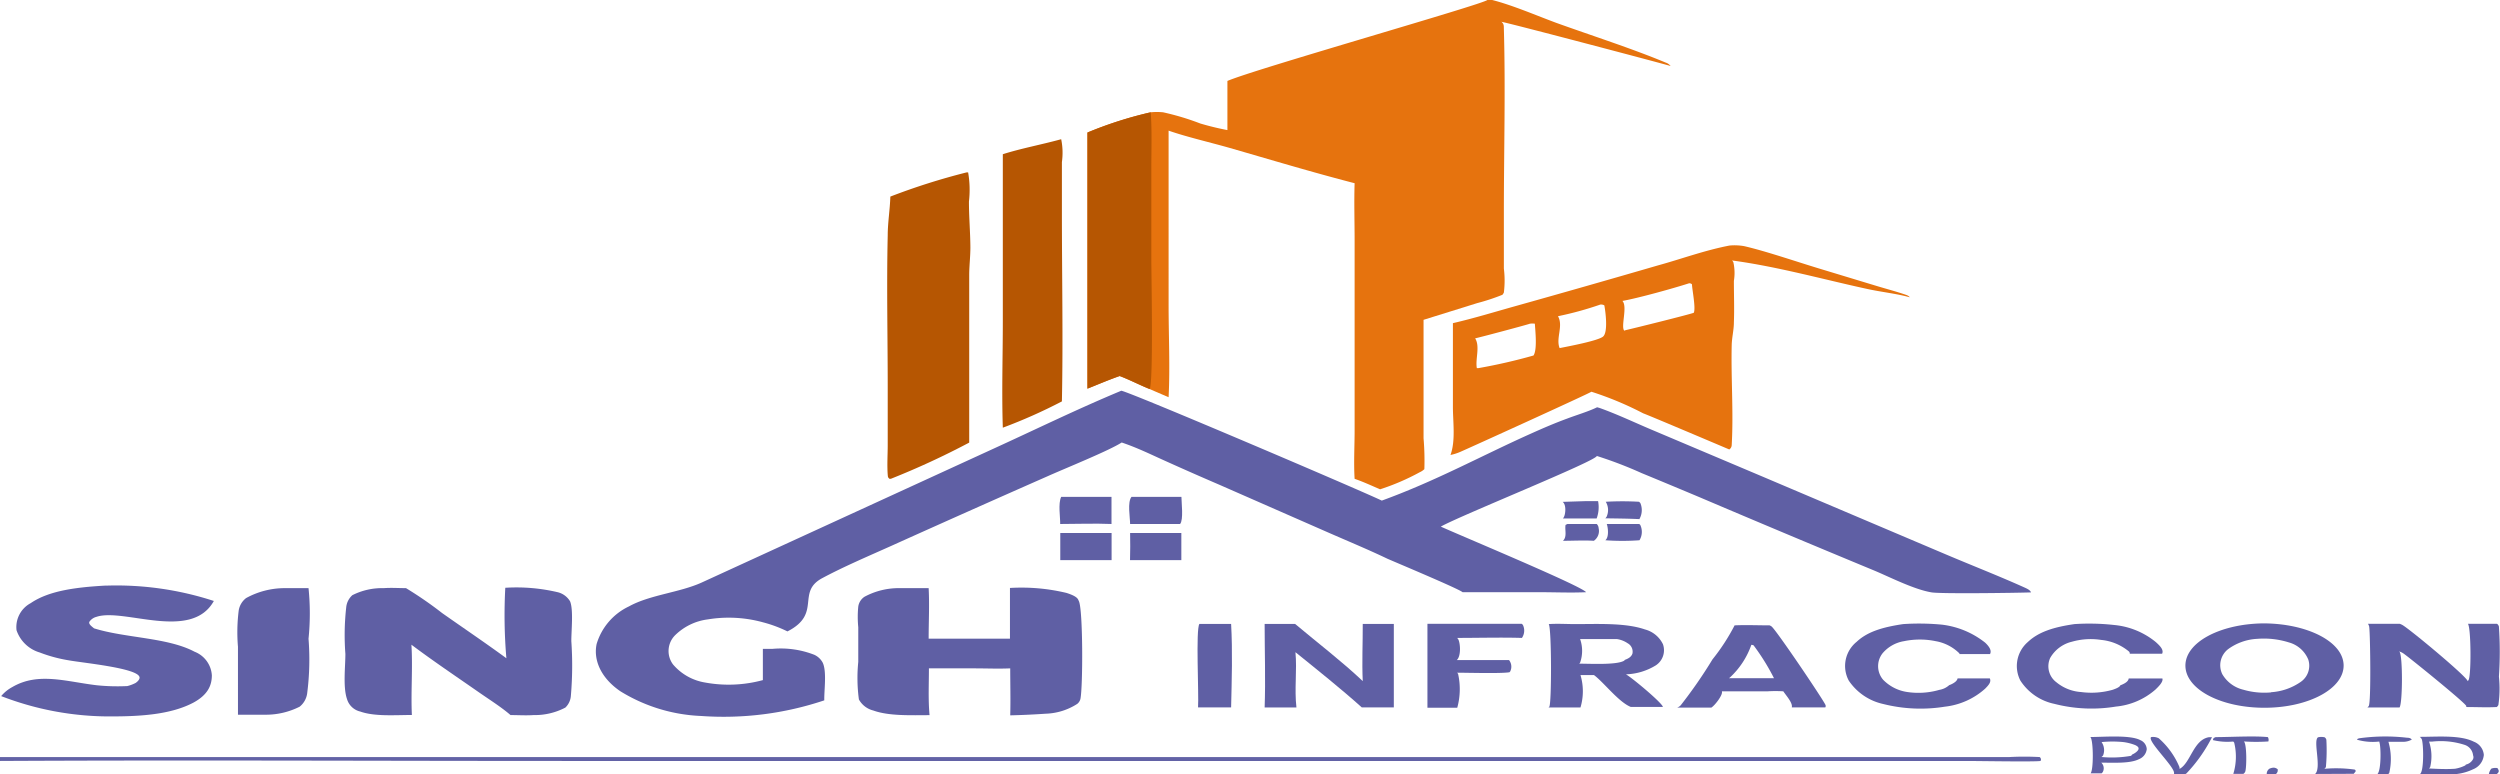 <svg xmlns="http://www.w3.org/2000/svg" viewBox="0 0 276.72 85.67"><defs><style>.cls-1,.cls-4{fill:#5f5fa4;}.cls-2{fill:#e6730e;}.cls-3{fill:#b65602;}.cls-4{fill-opacity:0.98;}</style></defs><g id="Layer_2" data-name="Layer 2"><g id="Layer_1-2" data-name="Layer 1"><path class="cls-1" d="M124.11,43.25c.78.06,26.11,10.86,28.84,12.16,6-2.18,11-4.95,16.52-7.42,1.29-.58,2.61-1.15,4-1.66,1.08-.41,2.35-.78,3.31-1.25l.26.07c2,.71,4,1.67,5.91,2.47l12.3,5.2,20.17,8.56c2.9,1.23,5.93,2.41,8.76,3.69.3.14.55.28.63.5-1.63.06-10,.17-11,0-2-.33-4.75-1.76-6.48-2.47q-9.66-4-19.2-8.06-3.21-1.35-6.46-2.69a45.27,45.27,0,0,0-4.92-1.88c-.14.59-15.19,6.63-17.27,7.82,2.2,1,15.63,6.59,16.08,7.26-1.67.08-3.42,0-5.09,0-2.86,0-5.72,0-8.58,0-.36-.35-7.21-3.22-8.31-3.7-2.09-1-4.33-1.93-6.5-2.88L135,53.67c-2-.86-4-1.74-5.95-2.62-1.59-.71-3.13-1.48-4.89-2.07-1.44.92-6.18,2.83-8.15,3.71q-8.76,3.86-17.44,7.77C96,61.61,93.33,62.75,91,64c-2.89,1.56,0,3.94-3.84,5.89a14.06,14.06,0,0,0-2.68-1,14.23,14.23,0,0,0-6.14-.33,6.29,6.29,0,0,0-3.6,1.74,2.47,2.47,0,0,0-.24,3.25,5.92,5.92,0,0,0,3.56,2,14.44,14.44,0,0,0,6.38-.27l0-3.46,1.08,0a10.2,10.2,0,0,1,4.62.66,2,2,0,0,1,.93.88c.46,1,.14,3.07.17,4.16A35,35,0,0,1,77.6,79.25a18.42,18.42,0,0,1-8.94-2.74c-2.12-1.45-3-3.42-2.62-5.23a6.74,6.74,0,0,1,3.58-4.16c2.33-1.29,5.62-1.53,8.07-2.65l32.09-14.72C114.52,47.59,119.19,45.3,124.11,43.25Z"/><path class="cls-2" d="M191.43,27.18a6,6,0,0,1,1.65.07c2.35.54,5.92,1.76,8.27,2.47l6.4,1.94c1.08.33,2.28.64,3.29,1a.85.85,0,0,1,.36.25c-1.41-.4-3.19-.59-4.69-.92-4.85-1.05-9.93-2.48-15-3.16a.62.62,0,0,1,.15.19,5.34,5.34,0,0,1,.06,2.07c0,1.53.06,3.07,0,4.6,0,.83-.22,1.66-.24,2.49-.09,3.68.21,7.39,0,11.08a.61.61,0,0,1-.27.49s-8.93-3.79-9.53-4a36.25,36.25,0,0,0-5.73-2.39l0,0c-.17.16-13.39,6.17-14.52,6.66a5.47,5.47,0,0,1-1.08.34c.58-1.57.27-3.66.27-5.31,0-3.09,0-6.19,0-9.28,2.37-.55,4.64-1.25,6.93-1.89q7.92-2.22,15.79-4.51C186,28.7,188.67,27.71,191.43,27.18Zm-11.85,6.13c.6.6-.21,2.88.21,3.29l.16-.06c.9-.2,7.13-1.75,7.53-1.92.24-.49-.17-2.49-.2-3.15-.11-.09-.11-.09-.3-.12C185.32,31.89,181.33,33,179.58,33.31Zm-16.3,4.14c.57.89,0,2.32.19,3.3h.16a61.17,61.17,0,0,0,6.11-1.4c.43-.64.2-2.72.15-3.52a2,2,0,0,0-.55,0C169.14,35.92,163.68,37.38,163.28,37.45ZM172.45,35c.62,1.09-.26,2.42.18,3.53,1.07-.21,4.18-.8,4.79-1.26s.28-2.86.16-3.47a.74.74,0,0,0-.44-.09A36.74,36.74,0,0,1,172.45,35Z"/><path class="cls-3" d="M107,19.08l.16,0a11.2,11.2,0,0,1,.09,3.23c0,1.69.15,3.38.16,5.07,0,1-.12,2-.13,3l0,18.61A87.39,87.39,0,0,1,98.6,53l-.14,0c-.2-.15-.18-.27-.2-.46-.08-1.09,0-2.2,0-3.29l0-6.41c0-5.58-.13-11.17,0-16.76,0-1.44.25-2.88.29-4.32A72.75,72.75,0,0,1,107,19.08Z"/><path class="cls-1" d="M42.49,65.1c.8-.06,1.65,0,2.45,0a42.14,42.14,0,0,1,4,2.76c2.39,1.68,4.83,3.33,7.11,5a56.35,56.35,0,0,1-.12-7.8,19.89,19.89,0,0,1,5.84.5,2.2,2.2,0,0,1,1.33,1c.39.93.13,3.33.14,4.42A38.86,38.86,0,0,1,63.19,77a2,2,0,0,1-.61,1.32,7.26,7.26,0,0,1-3.52.83c-.84.06-1.71,0-2.55,0-1-.87-2.32-1.7-3.5-2.52-2.51-1.75-5.09-3.48-7.47-5.27.16,2.59-.07,5.19.05,7.78-1.84,0-4.1.19-5.71-.38a2,2,0,0,1-1.47-1.38c-.46-1.33-.18-3.57-.18-5a27.58,27.58,0,0,1,.09-5.14A2.07,2.07,0,0,1,39,65.88,7.31,7.31,0,0,1,42.49,65.1Z"/><path class="cls-1" d="M99.61,65.1c1.06,0,2.12,0,3.18,0,.1,1.86,0,3.73,0,5.59h9V65.08a21.35,21.35,0,0,1,6.26.55c.53.17,1.14.41,1.29.74l.08.17c.46,1,.45,9.46.17,10.82a1,1,0,0,1-.35.55A6.85,6.85,0,0,1,115.72,79c-1.3.09-2.59.15-3.9.18.05-1.73,0-3.47,0-5.2-1.31.06-2.69,0-4,0-1.66,0-3.37,0-5,0,0,1.72-.09,3.46.07,5.18-2,0-4.48.12-6.24-.52a2.5,2.5,0,0,1-1.58-1.22A17.7,17.7,0,0,1,95,73.27V69.43A11.67,11.67,0,0,1,95,67.14a1.57,1.57,0,0,1,.68-1.08A8,8,0,0,1,99.61,65.1Z"/><path class="cls-1" d="M11.63,64.82l.17,0a34.81,34.81,0,0,1,11.87,1.7c-2.5,4.5-10,.74-13,1.76a1.34,1.34,0,0,0-.78.55c-.1.26.26.5.52.72,3.49,1.09,8.14,1,11.13,2.59a3,3,0,0,1,1.91,2.61c0,1.15-.48,2.16-2,3-2.56,1.37-6,1.56-9.46,1.55A33.24,33.24,0,0,1,.13,77.05a4.2,4.2,0,0,1,1.23-1c2.88-1.69,6-.59,9.35-.2a22.42,22.42,0,0,0,3.38.09A4.21,4.21,0,0,0,15,75.6c.26-.17.5-.44.44-.66-.25-1-6.25-1.56-7.83-1.85a16.13,16.13,0,0,1-3.22-.87,3.86,3.86,0,0,1-2.56-2.46,3,3,0,0,1,1.57-3C5.46,65.35,8.53,65,11.63,64.82Z"/><path class="cls-3" d="M117.46,15.41a7.4,7.4,0,0,1,.08,2.53l0,5.63c0,7,.14,13.91,0,20.86A57.51,57.51,0,0,1,111,47.34c-.13-3.93,0-7.87,0-11.79l0-18.48C113,16.43,115.32,16,117.46,15.41Z"/><path class="cls-1" d="M250.49,69c4.85,0,8.85,2,8.92,4.6s-3.81,4.71-8.66,4.74-8.78-2-8.85-4.6S245.66,69.07,250.49,69Zm.89,7.62a6.46,6.46,0,0,0,3.22-1.1,2.18,2.18,0,0,0,.9-2.51,3.25,3.25,0,0,0-2.14-1.9,9.24,9.24,0,0,0-3.49-.4,6,6,0,0,0-3.24,1.14,2.26,2.26,0,0,0-.65,2.77,3.67,3.67,0,0,0,2.32,1.72A8.3,8.3,0,0,0,251.38,76.64Z"/><path class="cls-1" d="M31.51,65.1c.89,0,1.76,0,2.64,0a27.57,27.57,0,0,1,0,5.6A29.34,29.34,0,0,1,34,76.75a2.27,2.27,0,0,1-.83,1.47,8.27,8.27,0,0,1-3.83.89c-1,0-2,0-3,0V71.59a19.18,19.18,0,0,1,.08-4,2.16,2.16,0,0,1,.82-1.39A8.89,8.89,0,0,1,31.51,65.1Z"/><path class="cls-1" d="M171.43,69.08c.94-.07,2,0,2.91,0,2.46,0,5.58-.16,7.73.59a3.08,3.08,0,0,1,2,1.64,2,2,0,0,1-.78,2.33,6.69,6.69,0,0,1-3.32,1c.66.36,4.07,3.21,4.09,3.61-1,0-1.9,0-2.85,0l-.7,0c-1.31-.52-2.93-2.64-4-3.47l-.08-.06h-1.49a6.26,6.26,0,0,1,0,3.59c-1.16,0-2.38,0-3.54,0l.09-.08C171.75,77.85,171.75,69.62,171.43,69.08Zm3.39,4.38c1.23,0,4.05.16,4.92-.31a.29.29,0,0,0,.11-.11c.49-.18.73-.38.84-.69a1.06,1.06,0,0,0-.53-1.15,2.84,2.84,0,0,0-1.17-.46c-1.36,0-2.73,0-4.09,0a3.93,3.93,0,0,1,0,2.6.24.24,0,0,1-.08.09Z"/><path class="cls-1" d="M150.84,69.06c1.14,0,2.29,0,3.44,0,0,3.08,0,6.16,0,9.24-1.18,0-2.37,0-3.55,0-2.22-2-4.89-4.13-7.34-6.11.19,2-.13,4.08.11,6.12l-3.52,0c.11-3.08,0-6.17,0-9.25h3.37c2.5,2.1,5.21,4.17,7.49,6.33C150.74,73.28,150.85,71.16,150.84,69.06Z"/><path class="cls-1" d="M192,69.22c1.27-.06,2.59,0,3.87,0a1.14,1.14,0,0,1,.22.12c.55.45,5.49,7.76,5.95,8.65a.31.31,0,0,1,0,.31c-1.24,0-2.47,0-3.71,0,.13-.49-.63-1.31-.94-1.78a14.21,14.21,0,0,0-1.73,0h-5.06s0,0,0,.07c.07.35-.73,1.44-1.17,1.73-1.25,0-2.52,0-3.78,0a1,1,0,0,0,.39-.26,52.36,52.36,0,0,0,3.51-5.07A22.45,22.45,0,0,0,192,69.22Zm-.63,5.85h2.79c.72,0,1.49,0,2.2,0a24.7,24.7,0,0,0-2.26-3.64.58.58,0,0,0-.25-.05A8.91,8.91,0,0,1,191.47,75Z"/><path class="cls-1" d="M210.66,69.08a26.41,26.41,0,0,1,4.27.06,9.51,9.51,0,0,1,4.81,2c.38.36.76.84.53,1.26h-3.38l0-.07a4.93,4.93,0,0,0-2.63-1.36,8.65,8.65,0,0,0-3.51,0,3.94,3.94,0,0,0-2.38,1.35,2.31,2.31,0,0,0,.07,2.92A4.65,4.65,0,0,0,211,76.58a8.33,8.33,0,0,0,3.66-.22,2.14,2.14,0,0,0,1.09-.52l.2-.08c.37-.17.69-.4.73-.67h3.57c.19.41-.16.77-.51,1.13a8,8,0,0,1-4.46,2,16.91,16.91,0,0,1-6.85-.3,6.2,6.2,0,0,1-3.79-2.58,3.43,3.43,0,0,1,.87-4.3C206.71,69.91,208.42,69.41,210.66,69.08Z"/><path class="cls-1" d="M229.62,69.08a24.82,24.82,0,0,1,4.4.1,8.52,8.52,0,0,1,4.59,1.88c.42.38.93.85.71,1.3h-3.58a.3.3,0,0,0-.12-.27,5.65,5.65,0,0,0-3.06-1.26,7.54,7.54,0,0,0-3.22.2,3.78,3.78,0,0,0-2.41,1.8,2.21,2.21,0,0,0,.69,2.69,4.79,4.79,0,0,0,2.73,1.08,8.66,8.66,0,0,0,3.5-.25c.34-.12.77-.28.85-.5a2.52,2.52,0,0,0,.33-.14c.33-.16.57-.37.59-.61h3.73c.12.37-.44.91-.76,1.22a7.74,7.74,0,0,1-4.39,1.89,16.5,16.5,0,0,1-6.8-.3,5.91,5.91,0,0,1-3.77-2.58,3.51,3.51,0,0,1,.82-4.26C225.65,69.93,227.34,69.41,229.62,69.08Z"/><path class="cls-1" d="M158,69.05c3.47,0,7,0,10.44,0l.12.11a1.43,1.43,0,0,1-.1,1.45c-2.38-.07-4.79,0-7.17,0a.91.91,0,0,1,.15.21c.21.49.28,1.82-.19,2.24h5.78a1.17,1.17,0,0,1,.13,1.26l-.08.09c-.94.16-4.59.05-5.81.05a.68.68,0,0,1,.12.12,7.72,7.72,0,0,1-.09,3.76l-3.3,0Z"/><path class="cls-1" d="M132.76,69.06c1.17,0,2.34,0,3.51,0,.17,3.06.07,6.17,0,9.24-1.21,0-2.45,0-3.66,0C132.71,76.82,132.34,69.64,132.76,69.06Z"/><path class="cls-1" d="M117.36,59c1.89,0,3.79,0,5.68,0v3c-1.89,0-3.79,0-5.68,0Z"/><path class="cls-1" d="M125.09,59c1.89,0,3.79,0,5.67,0v3c-1.89,0-3.79,0-5.68,0C125.11,61,125.11,60,125.09,59Z"/><path class="cls-1" d="M117.46,55c1.86,0,3.72,0,5.57,0v3c-1.87-.08-3.8,0-5.68,0C117.37,57.27,117.1,55.74,117.46,55Z"/><path class="cls-1" d="M125.64,55c1.71,0,3.42,0,5.13,0,0,.6.25,2.55-.15,3l-.38,0c-1.72,0-3.43,0-5.15,0,0-.71-.32-2.41.15-3Z"/><path class="cls-1" d="M177.74,55.54a32.25,32.25,0,0,1,3.68,0,1.06,1.06,0,0,1,.15.15,2,2,0,0,1-.11,1.77c-1.26-.06-2.53-.07-3.79-.09.06,0,.1-.1.15-.15A1.78,1.78,0,0,0,177.74,55.54Z"/><path class="cls-1" d="M177.85,58c1.19,0,2.39,0,3.59,0a.63.63,0,0,1,.12.11,1.78,1.78,0,0,1-.09,1.69,26.38,26.38,0,0,1-3.78,0C178.11,59.47,178,58.42,177.85,58Z"/><path class="cls-1" d="M175.49,55.47h1.4a3.61,3.61,0,0,1-.16,1.92l-2,0H173a1,1,0,0,0,.14-.24c.15-.37.23-1.28-.17-1.6Z"/><path class="cls-1" d="M173.49,58c1.08,0,2.17,0,3.25,0a.72.72,0,0,1,.21.47,1.32,1.32,0,0,1-.53,1.39c-1.08-.07-2.32,0-3.42,0,.49-.45.18-1.24.29-1.76Z"/><path class="cls-2" d="M164.63,0h.54c2.25.57,5,1.76,7.12,2.54,4,1.44,8.27,2.8,12.09,4.39a1.09,1.09,0,0,1,.47.3l.07.08c-.12-.07-17.71-4.72-18.74-4.9.31.23.27.51.28.78.19,6.76,0,13.54,0,20.3l0,6.24a10.68,10.68,0,0,1,0,2.65,1.17,1.17,0,0,1-.16.25,22.81,22.81,0,0,1-2.79.92l-5.94,1.85V48.51a29.24,29.24,0,0,1,.09,3.42,1.81,1.81,0,0,1-.51.34,25.35,25.35,0,0,1-4.39,1.89c-.92-.39-1.83-.82-2.82-1.16-.11-1.78,0-3.59,0-5.38v-21c0-2.11-.07-4.22,0-6.34-4.72-1.22-9.29-2.6-13.91-3.93-2.11-.6-4.74-1.21-6.68-1.89V33.8c0,3.39.17,6.8,0,10.17l-2.11-.91c-1.14-.46-2.16-1-3.31-1.44-1.23.43-2.39.93-3.57,1.4V14.67a43.49,43.49,0,0,1,7-2.24,7.07,7.07,0,0,1,1.38,0,28.65,28.65,0,0,1,4.12,1.24,30.77,30.77,0,0,0,3,.73c0-1.81,0-3.63,0-5.44C138.86,7.66,164.22.46,164.63,0Z"/><path class="cls-3" d="M120.37,14.67a43.49,43.49,0,0,1,7-2.24c.15,2,.07,4.07.07,6.1V28.82c0,1.63.24,13.63-.19,14.24-1.14-.46-2.16-1-3.31-1.44-1.23.43-2.39.93-3.57,1.4Z"/><path class="cls-4" d="M0,83.8H222.36a30.14,30.14,0,0,1,3.43,0c.13.17.16.26.07.43-.59.11-6.86,0-8.11,0H62.87c-20.95,0-41.92-.11-62.87,0Z"/><path class="cls-1" d="M262.1,69.05h3.53a2,2,0,0,1,.29.13c.87.5,7.25,5.81,7.22,6.22l.09-.11c.32-.46.29-5.82-.06-6.24h3.22a.51.51,0,0,1,.21.31,40.78,40.78,0,0,1,0,5.53,12.68,12.68,0,0,1-.06,3.15.73.73,0,0,1-.18.22c-1.12.06-2.26,0-3.38,0a.21.21,0,0,0,0-.13c-.25-.45-5.94-5.06-6.85-5.73a1.87,1.87,0,0,0-.58-.3l.05.05c.36.42.35,5.66,0,6.16-1.17,0-2.38,0-3.56,0a.75.75,0,0,0,.15-.16c.27-.37.17-7.78.06-8.71A.74.74,0,0,0,262.1,69.05Z"/><path class="cls-1" d="M267.83,81.56c1.93,0,4.48-.23,6,.54a1.71,1.71,0,0,1,1.1,1.46,1.88,1.88,0,0,1-1.19,1.59,5.78,5.78,0,0,1-1.79.52h-4.07c.44-.38.38-3.32.18-3.85A.75.75,0,0,0,267.83,81.56Zm3.92,3.53a4,4,0,0,0,1.13-.37l.06-.09a1.18,1.18,0,0,0,.8-.61.53.53,0,0,0,0-.41,1.36,1.36,0,0,0-.87-1.14,8.56,8.56,0,0,0-3.69-.38l-.31,0a5.12,5.12,0,0,1,.12,2.82.87.87,0,0,1-.13.15l0,0C269.79,85.11,270.84,85.16,271.75,85.09Z"/><path class="cls-1" d="M231.32,81.58c1.5,0,4.44-.26,5.58.34a1.15,1.15,0,0,1,.72,1,1.36,1.36,0,0,1-.86,1.11c-1,.51-2.86.38-4.17.39a.86.86,0,0,1,.18,1,.63.63,0,0,1-.15.18H231.4c.34-.36.32-3.55,0-4A.53.53,0,0,0,231.32,81.58Zm1.28,2.21a12.21,12.21,0,0,0,3.29-.13l.11-.14c.31-.13.67-.4.71-.61s-.14-.32-.35-.43a5.54,5.54,0,0,0-1.32-.34,12.2,12.2,0,0,0-2.42,0,1.58,1.58,0,0,1,.17,1.47A.54.54,0,0,1,232.6,83.79Z"/><path class="cls-1" d="M240.64,85.67s0,0,0-.08c.12-.67-3-3.57-2.54-4a1.37,1.37,0,0,1,.85.13,8.68,8.68,0,0,1,2.29,3.19,1.09,1.09,0,0,1,0,.17l.06,0c1.19-.7,1.5-3.19,3.2-3.48l.34,0a16.79,16.79,0,0,1-2.82,4,.46.46,0,0,1-.13.08Z"/><path class="cls-1" d="M247.18,82.08a6.86,6.86,0,0,1-2.24-.16c.06-.17,0-.21.31-.33,1.6,0,4.27-.16,5.78,0a.62.62,0,0,1,.05.48,20.35,20.35,0,0,1-2.71,0c.34.27.31,2.93.15,3.34a.54.54,0,0,1-.21.25H247.2a6.5,6.5,0,0,0,.1-3.45A.32.32,0,0,0,247.18,82.08Z"/><path class="cls-1" d="M263.35,82.08a6.33,6.33,0,0,1-2.41-.19l-.05,0c.06-.11.05-.11.24-.17a21,21,0,0,1,5.32-.06c.27,0,.39.07.51.2a1.94,1.94,0,0,1-1,.25c-.52,0-1.07,0-1.59,0a6.84,6.84,0,0,1,.09,3.45.62.62,0,0,1-.14.14h-1.19c.45-.34.42-3,.25-3.5A.22.22,0,0,0,263.35,82.08Z"/><path class="cls-1" d="M256.26,85.67s0,0,0,0c.74-.69-.27-3.7.32-4.06a1.63,1.63,0,0,1,.73,0,.46.46,0,0,1,.19.28,20.44,20.44,0,0,1-.05,3,.5.5,0,0,1-.18.21,14.72,14.72,0,0,1,3.35.08c.14.06.11.12.12.21l-.21.26Z"/><path class="cls-1" d="M250.9,85.67a.68.68,0,0,1,.31-.59,1.53,1.53,0,0,1,.41-.11.7.7,0,0,1,.5.19c0,.22,0,.31-.19.51Z"/><path class="cls-1" d="M275.49,85.67a1.31,1.31,0,0,1,.27-.59,1.28,1.28,0,0,1,.68-.06c.13.22.24.36,0,.59l-.07.06Z"/></g></g></svg>